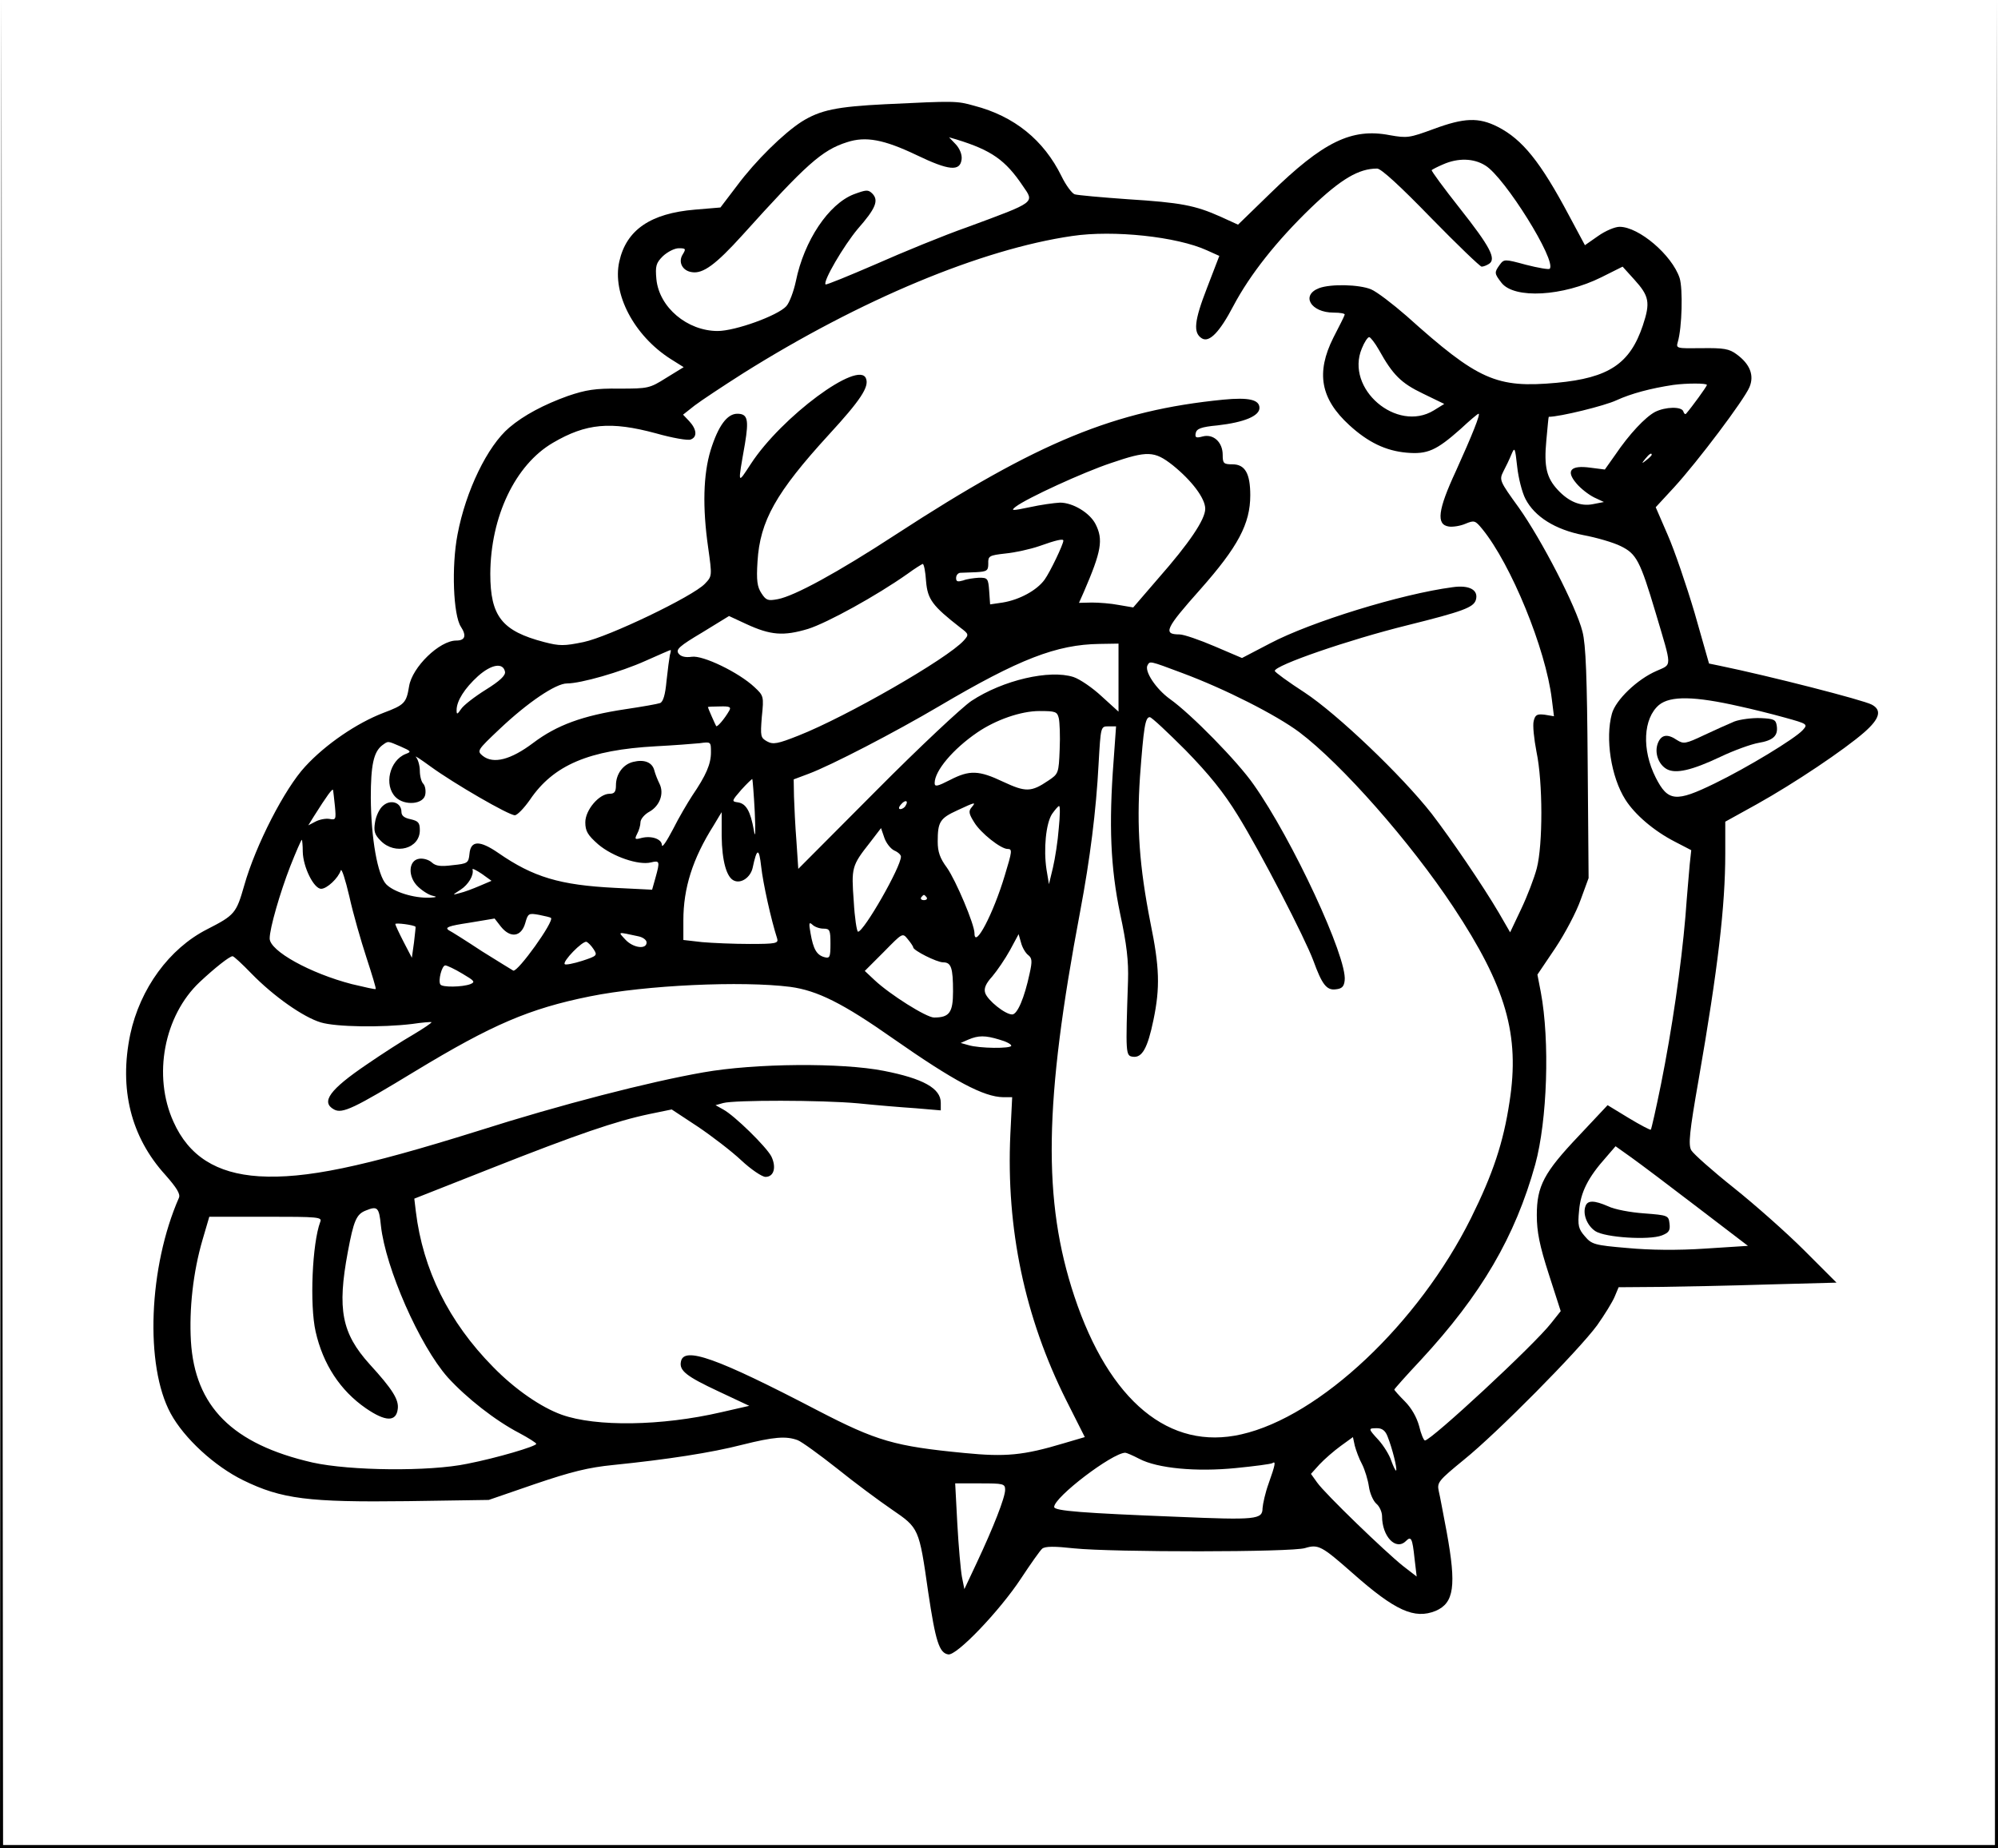 <?xml version="1.0" encoding="UTF-8" standalone="yes"?>
<svg version="1.0" xmlns="http://www.w3.org/2000/svg" width="652" height="603" viewBox="0 0 652 603" preserveAspectRatio="xMidYMid meet">
  <g transform="translate(0,603) scale(0.1,-0.1)" fill="#000000" stroke="none">
    <path d="M2 3018 l-2 -3018 3260 0 3260 0 -2 3018 -3 3017 -2 -3012 -3 -3013
-3250 0 -3250 0 -3 3013 -2 3012 -3 -3017z"/>
    <path d="M2890 5690 c-160 -8 -213 -19 -274 -57 -59 -38 -150 -127 -211 -209
l-54 -71 -83 -7 c-145 -12 -224 -66 -247 -169 -24 -105 48 -242 167 -318 l43
-27 -57 -35 c-54 -34 -59 -35 -152 -35 -80 1 -110 -4 -169 -24 -78 -28 -144
-63 -191 -103 -71 -60 -142 -206 -169 -349 -20 -104 -14 -263 11 -301 19 -29
14 -45 -15 -45 -55 0 -144 -87 -154 -149 -9 -55 -15 -61 -84 -87 -86 -33 -188
-102 -255 -175 -67 -72 -162 -257 -199 -388 -26 -91 -31 -97 -121 -143 -124
-63 -219 -194 -251 -343 -37 -178 2 -335 115 -459 37 -42 49 -62 44 -74 -99
-225 -112 -548 -27 -704 44 -81 143 -172 237 -218 125 -61 212 -72 535 -68
l266 4 151 52 c118 40 174 54 255 62 177 18 320 40 421 66 104 26 143 29 181
15 13 -5 71 -47 128 -92 57 -46 138 -106 179 -134 89 -61 89 -60 119 -270 24
-161 36 -198 65 -203 27 -6 169 143 238 248 31 47 62 91 69 97 10 8 40 8 104
1 126 -13 711 -13 754 1 43 13 54 7 155 -82 139 -123 202 -151 271 -123 60 26
68 81 36 257 -11 57 -22 118 -26 134 -6 28 -1 34 82 102 108 87 374 356 435
439 24 34 50 76 57 93 l13 31 132 1 c72 1 232 4 355 8 l224 6 -105 105 c-58
58 -162 150 -231 205 -69 55 -131 110 -138 122 -10 18 -6 59 24 230 63 362 87
567 87 738 l0 104 103 57 c122 68 286 178 351 235 50 44 58 72 24 90 -28 15
-332 93 -497 127 l-34 7 -47 165 c-27 91 -66 205 -88 255 l-39 90 60 65 c77
84 229 286 246 327 16 38 2 75 -42 107 -24 18 -42 21 -114 20 -82 -1 -84 -1
-78 20 14 47 17 174 6 209 -25 75 -133 167 -196 167 -15 0 -46 -13 -70 -30
l-43 -30 -52 97 c-93 175 -152 248 -232 289 -63 32 -110 30 -210 -7 -79 -29
-86 -30 -143 -20 -124 24 -217 -21 -391 -191 l-104 -101 -57 26 c-83 37 -129
46 -303 57 -85 6 -163 13 -173 16 -9 3 -29 30 -43 59 -58 118 -154 196 -285
230 -57 16 -62 16 -289 5z m101 -166 c106 -51 142 -54 147 -14 2 15 -6 35 -19
49 l-22 23 24 -7 c114 -35 160 -67 217 -152 38 -55 44 -51 -181 -134 -77 -27
-211 -82 -299 -121 -88 -38 -161 -68 -164 -66 -9 10 59 126 105 181 59 67 69
93 48 115 -14 14 -20 13 -61 -2 -82 -32 -162 -151 -189 -284 -7 -33 -21 -70
-31 -81 -28 -31 -167 -81 -224 -81 -99 0 -191 77 -200 169 -4 43 -1 53 21 75
15 14 38 26 52 26 23 0 24 -2 13 -20 -16 -25 -1 -54 30 -58 36 -6 78 25 164
120 209 232 260 278 342 304 61 20 120 9 227 -42z m1856 -34 c63 -38 234 -312
210 -337 -3 -3 -38 3 -77 13 -70 19 -72 19 -86 0 -18 -25 -18 -28 6 -59 42
-53 200 -44 325 18 l70 35 38 -42 c49 -54 53 -75 28 -150 -42 -125 -111 -171
-281 -187 -197 -18 -256 8 -490 218 -46 40 -97 79 -116 87 -39 16 -131 18
-169 4 -61 -23 -28 -80 47 -80 22 0 38 -3 36 -7 -1 -5 -18 -38 -37 -75 -57
-114 -42 -199 52 -285 61 -56 119 -84 187 -90 68 -6 97 7 176 77 30 28 56 50
59 50 7 0 -21 -70 -74 -187 -59 -127 -65 -175 -23 -181 13 -2 38 2 54 9 29 12
32 11 55 -17 94 -115 207 -391 227 -555 l7 -56 -30 5 c-25 3 -31 0 -36 -20 -4
-14 1 -59 9 -101 21 -99 21 -303 1 -380 -8 -31 -31 -91 -51 -133 l-36 -76 -37
64 c-53 90 -156 241 -219 323 -98 125 -308 325 -414 395 -54 35 -98 67 -98 71
0 18 239 101 433 149 181 45 215 58 223 82 10 33 -21 50 -76 42 -167 -22 -462
-113 -595 -183 l-92 -48 -89 38 c-49 21 -101 39 -115 39 -55 0 -46 19 68 147
123 139 163 214 163 307 0 71 -17 101 -58 101 -29 0 -32 3 -32 31 0 41 -30 69
-65 60 -22 -6 -26 -4 -23 11 3 14 17 20 71 25 88 10 137 31 137 57 0 27 -35
35 -118 27 -354 -35 -603 -137 -1067 -439 -193 -126 -333 -202 -387 -212 -32
-6 -38 -4 -53 19 -14 21 -17 42 -13 104 8 132 60 225 233 414 103 112 132 156
121 183 -23 62 -276 -125 -376 -279 -44 -67 -43 -71 -19 66 13 79 9 98 -25 98
-33 0 -62 -39 -87 -119 -24 -79 -27 -186 -8 -318 13 -93 13 -93 -11 -118 -39
-41 -314 -173 -396 -190 -63 -13 -78 -13 -128 0 -138 36 -176 84 -176 223 1
186 81 355 204 427 109 64 189 71 337 31 53 -15 104 -24 113 -20 22 8 20 33
-5 60 l-20 21 38 30 c21 16 92 63 158 105 384 241 778 405 1074 448 134 20
342 -2 440 -47 l40 -18 -40 -104 c-42 -108 -46 -147 -17 -165 24 -15 58 20
103 106 54 102 141 212 253 320 98 94 156 128 216 128 13 0 76 -58 175 -160
86 -88 161 -160 166 -160 6 0 16 4 24 9 25 16 3 57 -95 181 -53 67 -94 123
-92 125 2 2 19 11 38 19 48 21 99 20 137 -4z m-347 -602 c45 -81 72 -108 143
-142 l70 -34 -34 -21 c-121 -74 -290 71 -235 202 8 20 19 37 24 37 4 0 19 -19
32 -42z m1070 -114 c0 -5 -49 -72 -68 -94 -3 -3 -7 1 -9 8 -6 16 -58 15 -92
-2 -32 -17 -84 -72 -130 -140 l-34 -48 -47 6 c-65 9 -81 -10 -46 -51 14 -17
40 -37 58 -46 l32 -15 -36 -7 c-40 -8 -79 8 -115 47 -36 39 -45 75 -37 160 4
43 7 78 8 78 36 0 183 36 221 54 48 22 112 39 185 50 44 6 110 6 110 0z m-592
-372 c30 -58 97 -100 189 -118 43 -8 98 -24 122 -36 51 -25 63 -47 114 -218
54 -182 54 -166 3 -189 -63 -27 -134 -95 -146 -140 -22 -80 -3 -206 44 -280
31 -49 93 -102 161 -137 l54 -28 -5 -46 c-2 -25 -9 -101 -14 -170 -14 -164
-44 -370 -80 -549 -16 -79 -31 -145 -33 -147 -1 -2 -34 15 -72 38 l-69 42 -93
-99 c-115 -121 -138 -165 -138 -260 0 -54 9 -99 39 -192 l39 -121 -31 -39
c-56 -72 -392 -383 -412 -383 -4 0 -13 21 -19 47 -8 29 -25 59 -47 81 -18 18
-34 36 -34 38 0 2 39 46 86 96 198 214 308 402 374 639 39 143 48 402 18 562
l-11 57 58 86 c32 48 69 118 83 158 l26 71 -3 374 c-2 281 -6 388 -17 430 -20
81 -134 301 -208 405 -63 87 -64 90 -50 118 8 15 20 40 26 55 11 26 12 23 19
-40 4 -37 16 -84 27 -105z m-1151 110 c62 -50 106 -108 106 -142 0 -35 -52
-112 -154 -228 l-81 -94 -47 8 c-25 5 -65 8 -88 8 l-42 -1 16 36 c57 132 64
170 38 221 -19 37 -74 70 -116 70 -19 -1 -63 -7 -99 -15 -58 -12 -63 -12 -45
2 37 28 220 112 310 142 120 41 142 40 202 -7z m1563 34 c0 -2 -8 -10 -17 -17
-16 -13 -17 -12 -4 4 13 16 21 21 21 13z m-1920 -280 c0 -12 -43 -102 -61
-127 -25 -35 -82 -66 -137 -75 l-41 -6 -3 43 c-3 42 -5 44 -33 44 -16 -1 -40
-4 -52 -9 -18 -5 -23 -4 -23 8 0 9 6 16 13 17 6 0 30 1 52 2 36 2 40 5 40 28
-1 25 3 27 56 33 31 3 81 14 110 24 56 20 79 25 79 18z m-448 -133 c5 -59 21
-80 112 -151 28 -21 28 -23 11 -42 -53 -59 -382 -248 -539 -310 -68 -27 -83
-30 -103 -19 -21 12 -22 16 -17 80 7 67 6 69 -24 97 -51 48 -169 105 -205 99
-21 -3 -36 1 -43 11 -9 13 3 24 77 68 l88 54 56 -26 c80 -37 122 -40 202 -16
63 20 223 108 325 180 23 17 46 31 49 32 4 0 9 -25 11 -57z m628 -314 l0 -111
-55 50 c-30 28 -71 56 -92 63 -78 25 -230 -10 -333 -78 -30 -20 -170 -151
-310 -292 l-255 -256 -6 90 c-4 50 -7 115 -8 146 l-1 56 48 18 c73 27 283 136
427 221 261 154 383 201 523 203 l62 1 0 -111z m-1464 74 c-2 -10 -7 -48 -11
-85 -4 -45 -11 -68 -21 -72 -8 -3 -59 -12 -113 -20 -140 -21 -224 -52 -301
-110 -73 -55 -130 -70 -165 -42 -19 16 -18 18 55 87 93 88 184 149 220 149 45
0 175 37 257 74 43 19 79 35 81 35 2 1 1 -7 -2 -16z m1672 -59 c140 -52 307
-137 382 -193 138 -104 362 -358 503 -571 172 -260 217 -417 183 -635 -20
-133 -54 -235 -126 -380 -171 -343 -493 -647 -749 -705 -235 -54 -431 108
-545 450 -104 313 -99 633 19 1257 32 170 52 327 60 481 7 122 7 122 32 122
l25 0 -8 -112 c-16 -210 -10 -349 21 -498 22 -102 28 -156 26 -220 -8 -239 -8
-245 16 -248 30 -4 48 28 67 120 22 106 20 172 -10 318 -36 184 -45 311 -34
475 12 161 17 195 32 195 6 0 58 -49 117 -108 76 -78 124 -137 170 -212 75
-121 220 -402 247 -475 28 -77 43 -97 73 -93 20 2 27 9 29 29 9 74 -171 461
-297 639 -52 75 -204 230 -273 279 -46 33 -85 92 -73 111 8 13 4 15 113 -26z
m-2210 4 c2 -12 -17 -30 -62 -58 -37 -23 -73 -51 -81 -63 -13 -19 -15 -19 -15
-4 0 30 26 71 70 111 44 39 82 45 88 14z m4030 -113 c37 -8 102 -24 145 -36
76 -21 77 -22 60 -41 -25 -28 -182 -123 -287 -174 -127 -62 -153 -60 -193 19
-46 91 -41 193 11 237 37 30 115 29 264 -5z m-3299 -15 c-15 -26 -39 -54 -42
-49 -3 5 -27 59 -27 62 0 1 18 2 39 2 33 1 38 -2 30 -15z m1076 -23 c3 -12 5
-58 3 -102 -3 -78 -4 -80 -37 -102 -56 -38 -74 -38 -147 -4 -80 38 -110 39
-174 6 -41 -21 -50 -23 -50 -10 0 40 60 111 139 165 60 41 142 70 203 70 52 0
58 -2 63 -23z m-2147 -93 c34 -15 35 -17 16 -24 -53 -21 -72 -102 -33 -141 29
-29 93 -24 97 10 2 13 -1 28 -7 34 -6 6 -11 25 -11 42 0 17 -6 37 -12 44 -7 8
14 -6 47 -30 77 -56 255 -159 275 -159 8 0 30 23 49 50 77 114 193 163 411
175 58 3 122 8 143 10 37 5 37 5 37 -30 0 -38 -16 -75 -61 -141 -15 -23 -44
-72 -63 -110 -20 -38 -35 -61 -36 -52 0 20 -33 32 -66 24 -22 -6 -24 -5 -15
13 6 11 11 28 11 38 0 10 13 26 30 35 33 19 48 59 32 91 -6 12 -14 32 -17 44
-7 26 -33 36 -69 27 -33 -8 -56 -40 -56 -76 0 -22 -5 -28 -21 -28 -34 0 -79
-53 -79 -93 0 -29 8 -42 42 -72 47 -40 132 -69 172 -59 29 7 30 4 15 -50 l-11
-39 -121 6 c-180 9 -267 35 -381 114 -61 42 -90 41 -94 -3 -3 -30 -6 -32 -55
-37 -39 -5 -55 -3 -68 9 -10 9 -28 14 -41 12 -36 -5 -38 -60 -3 -92 15 -14 36
-27 48 -29 15 -3 11 -5 -11 -6 -52 -2 -118 19 -142 44 -28 30 -49 149 -50 282
0 106 9 149 37 171 21 15 16 15 61 -4z m1155 -214 c3 -68 2 -89 -3 -59 -11 62
-25 87 -52 91 -21 3 -21 4 11 41 19 21 35 36 36 35 1 -2 5 -50 8 -108z m-1370
19 c4 -43 3 -45 -18 -41 -13 2 -33 -2 -46 -9 l-23 -12 18 29 c43 68 61 93 63
86 1 -4 3 -28 6 -53z m1862 2 c-3 -6 -11 -11 -17 -11 -6 0 -6 6 2 15 14 17 26
13 15 -4z m215 -6 c-10 -12 -8 -21 9 -48 21 -35 87 -87 109 -87 16 0 15 -7 -9
-86 -38 -127 -99 -242 -99 -189 0 29 -61 173 -90 214 -23 31 -30 52 -30 85 0
64 7 76 64 102 60 28 62 28 46 9z m285 -68 c-3 -41 -12 -98 -19 -128 l-13 -54
-8 48 c-10 66 -2 150 18 181 10 14 20 26 23 26 4 0 3 -33 -1 -73z m-1100 -25
c1 -81 16 -137 42 -146 23 -9 52 12 59 42 14 66 21 67 28 4 6 -54 32 -172 52
-234 5 -16 -4 -18 -89 -18 -52 0 -122 3 -156 6 l-61 7 0 64 c0 105 30 201 99
310 14 24 26 43 26 43 0 0 0 -35 0 -78z m563 -47 c12 -5 22 -14 22 -20 0 -34
-121 -245 -140 -245 -4 0 -11 45 -14 99 -8 110 -7 116 53 192 l36 47 11 -32
c6 -17 20 -35 32 -41z m-1930 -4 c1 -50 36 -121 60 -121 19 0 56 35 64 60 3 8
15 -30 28 -85 12 -55 38 -145 56 -200 18 -55 32 -101 30 -102 -1 -2 -36 6 -78
16 -135 35 -268 108 -268 149 0 33 34 150 67 235 19 48 36 87 38 87 1 0 3 -18
3 -39z m576 -112 c-21 -9 -50 -20 -64 -23 -25 -7 -25 -7 3 11 26 17 44 48 39
66 -2 5 12 -2 30 -14 l32 -23 -40 -17z m1460 -37 c3 -5 -1 -9 -9 -9 -8 0 -12
4 -9 9 3 4 7 8 9 8 2 0 6 -4 9 -8z m-1226 -67 c11 -11 -108 -177 -123 -172 -5
3 -51 31 -102 63 -50 33 -99 64 -109 69 -13 9 0 14 66 24 l84 14 21 -27 c31
-38 66 -33 79 12 9 32 11 33 45 27 20 -4 37 -8 39 -10z m-442 -29 c1 0 -2 -23
-5 -51 l-7 -50 -27 52 c-15 29 -27 55 -27 58 0 5 62 -3 66 -9z m1331 -6 c21 0
23 -5 23 -49 0 -44 -2 -49 -20 -44 -25 7 -36 26 -45 78 -6 33 -5 38 6 28 7 -7
23 -13 36 -13z m-604 -25 c15 -3 27 -12 27 -20 0 -24 -44 -18 -69 9 -25 27
-28 26 42 11z m897 -36 c0 -10 77 -49 98 -49 26 0 32 -18 32 -95 0 -69 -12
-85 -62 -85 -25 0 -144 75 -194 122 l-32 30 62 62 c61 62 61 63 78 42 10 -12
18 -24 18 -27z m375 -25 c13 -10 14 -20 5 -60 -17 -80 -40 -134 -57 -134 -23
0 -80 46 -88 70 -5 15 2 31 23 54 16 19 42 57 58 86 l28 52 8 -28 c4 -16 15
-34 23 -40z m-1418 19 c13 -20 12 -22 -37 -38 -28 -9 -54 -14 -57 -11 -9 8 58
77 71 73 5 -2 16 -13 23 -24z m-1117 -79 c73 -75 170 -143 227 -160 50 -15
199 -17 298 -5 33 5 61 7 63 6 2 -2 -25 -20 -60 -41 -35 -20 -103 -64 -151
-97 -121 -82 -151 -123 -107 -147 27 -15 66 4 265 125 251 152 372 204 570
244 183 37 496 51 654 31 88 -12 171 -53 336 -169 199 -139 295 -190 359 -191
l29 0 -6 -122 c-14 -307 47 -596 182 -866 l61 -121 -68 -20 c-133 -40 -191
-45 -324 -32 -229 22 -287 39 -480 139 -330 172 -437 210 -446 159 -6 -29 18
-48 123 -97 l100 -47 -92 -21 c-194 -45 -408 -48 -520 -8 -67 24 -153 83 -224
156 -145 147 -229 318 -252 507 l-5 42 251 99 c281 111 407 154 516 177 l73
15 85 -56 c46 -31 110 -80 142 -110 32 -30 68 -54 79 -54 28 0 36 32 19 67
-17 32 -120 133 -157 153 l-25 14 25 7 c37 10 319 10 440 -1 58 -6 142 -13
188 -16 l82 -7 0 25 c0 47 -58 79 -186 104 -137 27 -419 25 -589 -5 -177 -31
-465 -105 -735 -191 -377 -118 -564 -157 -715 -148 -139 9 -229 66 -279 178
-68 150 -31 346 86 456 48 45 97 84 107 84 4 0 31 -25 61 -56z m689 -1 c39
-23 43 -27 26 -34 -26 -10 -93 -11 -98 -1 -8 12 5 62 16 62 6 0 31 -12 56 -27z
m1752 -215 c22 -6 39 -15 39 -20 0 -10 -105 -9 -140 2 l-25 7 25 11 c33 14 55
14 101 0z m2278 -547 l165 -126 -140 -9 c-89 -6 -180 -5 -254 2 -107 9 -116
12 -138 38 -21 24 -24 35 -19 84 5 60 29 108 88 174 l31 36 52 -37 c28 -20
125 -93 215 -162z m-4296 -60 c15 -138 126 -391 218 -495 61 -67 155 -141 234
-182 30 -16 55 -32 55 -35 0 -8 -128 -46 -225 -65 -124 -26 -383 -23 -505 4
-262 60 -384 183 -397 396 -6 105 7 225 38 331 l22 75 185 0 c171 0 184 -1
177 -17 -26 -69 -35 -270 -15 -358 24 -106 80 -192 164 -250 64 -44 99 -45
104 -2 4 30 -17 64 -92 146 -91 101 -106 179 -71 366 19 102 28 123 58 135 39
16 44 11 50 -49z m3285 -688 c16 -40 32 -106 28 -111 -2 -2 -9 13 -16 32 -6
19 -25 49 -41 67 -35 38 -35 39 -5 39 16 0 27 -8 34 -27z m-83 -91 c9 -18 19
-51 22 -72 3 -22 14 -47 24 -56 11 -9 19 -28 19 -41 0 -66 45 -114 78 -81 17
17 21 9 28 -57 l7 -59 -44 34 c-58 46 -256 237 -281 273 l-20 28 28 31 c16 17
47 44 69 60 l40 29 6 -28 c4 -15 14 -43 24 -61z m-727 18 c59 -31 186 -43 315
-30 61 6 114 13 119 16 12 8 10 -4 -12 -66 -11 -30 -19 -67 -20 -81 0 -37 -21
-39 -280 -28 -303 12 -400 19 -400 32 0 32 189 176 232 177 4 0 25 -9 46 -20z
m-438 -101 c0 -25 -38 -122 -93 -239 l-40 -85 -8 40 c-4 22 -11 100 -15 173
l-7 132 81 0 c76 0 82 -1 82 -21z"/>
    <path d="M5660 3676 c-19 -8 -64 -28 -100 -45 -59 -28 -66 -29 -87 -16 -32 22
-52 18 -63 -10 -12 -31 2 -70 30 -85 29 -15 80 -4 175 41 44 21 100 41 123 45
48 8 65 23 60 56 -3 20 -9 23 -53 25 -27 1 -66 -4 -85 -11z"/>
    <path d="M1251 3402 c-12 -9 -24 -34 -27 -54 -5 -30 -2 -41 19 -62 47 -47 127
-25 127 35 0 25 -5 30 -30 36 -20 4 -30 11 -30 24 0 30 -34 42 -59 21z"/>
    <path d="M5174 2095 c-10 -26 5 -64 32 -82 32 -21 176 -30 217 -14 23 9 28 16
25 39 -3 26 -5 27 -83 33 -44 3 -97 13 -117 23 -46 20 -67 20 -74 1z"/>
  </g>
</svg>